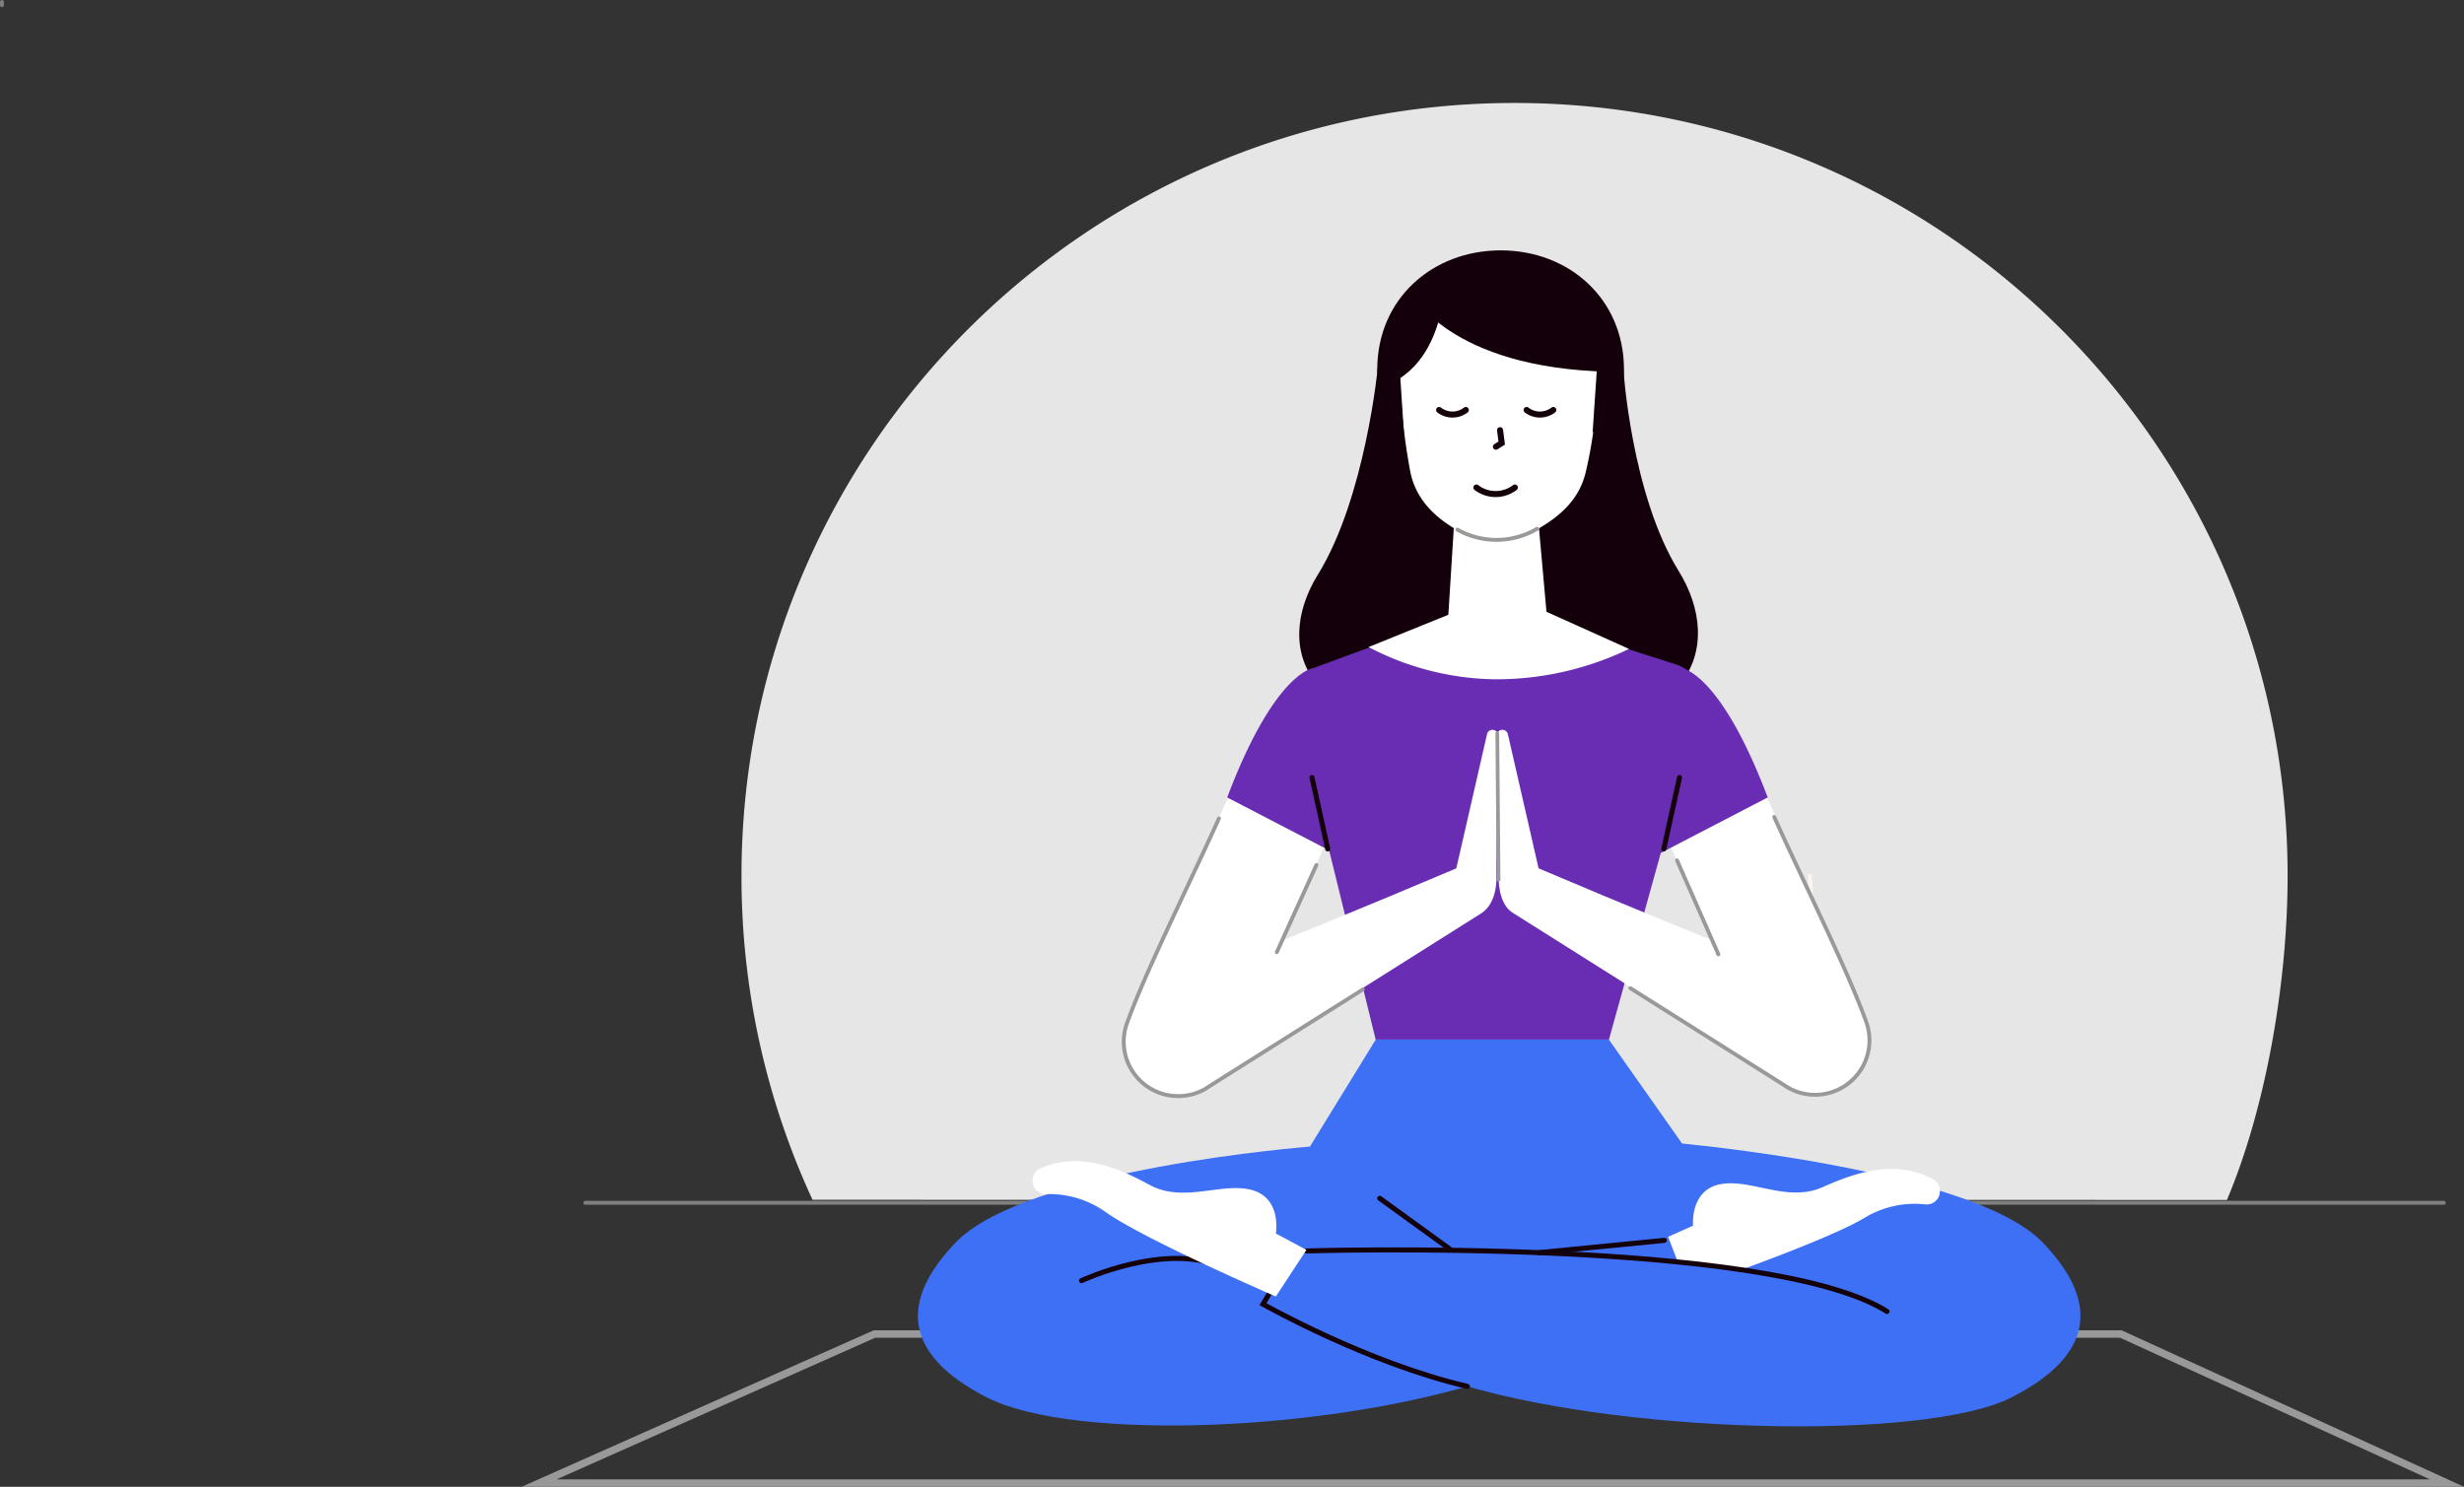 <?xml version="1.0" encoding="UTF-8"?> <svg xmlns="http://www.w3.org/2000/svg" id="OBJECTS" viewBox="0 0 633.77 382.49"><rect x="0" y="0" width="633.77" height="382.49" fill="#333333" stroke="none"/><title>StressFreeHR-ill</title><path d="M192.75,363.33A198.18,198.18,0,0,1,174.48,280c0-109.81,89-198.84,198.84-198.84s198.84,89,198.84,198.84c0,27.43-5.56,59.6-15.61,83.37" transform="translate(16.24 -54.67)" style="fill:#e6e6e6"></path><line x1="150.53" y1="309.43" x2="628.58" y2="309.43" style="fill:none;stroke:gray;stroke-linecap:round;stroke-linejoin:round"></line><path d="M337.25,380.55A77.73,77.73,0,0,0,340,362.26c-2.8,8-8.54,14.9-13.13,19.14C330.33,381.2,333.79,380.66,337.25,380.55Z" transform="translate(16.24 -54.67)" style="fill:#94d0db;fill-rule:evenodd"></path><path d="M274.84,381c1.54,0,3.06,0,4.59-.06-2.06-1.6-4.47-3.6-7.32-6.11.5,2.18,1,4.22,1.41,6.19Z" transform="translate(16.24 -54.67)" style="fill:#94d0db;fill-rule:evenodd"></path><line x1="467.1" y1="252.97" x2="465.51" y2="224.89" style="fill:none;stroke:#fbf4ef;stroke-miterlimit:10;stroke-width:1.046px"></line><polygon points="224.92 343.19 138.66 381.54 629.39 381.54 545.51 343.19 224.92 343.19" style="fill:none;stroke:#999;stroke-miterlimit:10;stroke-width:1.906px"></polygon><polygon points="353.86 267.44 336.92 294.98 369.41 333.56 402.18 333.56 432.74 294.32 413.82 267.44 353.86 267.44" style="fill:#3d70f4"></polygon><path d="M320.68,349.64s-72.88,5.64-91.17,24.73-7.74,31.74,8.13,39.82c22.34,11.37,88.31,8.93,130.08-4.88l6.83-39.81Z" transform="translate(16.24 -54.67)" style="fill:#3d70f4"></path><path d="M414.62,348.69s76.32,6.59,94.61,25.68,7.74,31.74-8.13,39.82c-22.34,11.37-102.87,9.48-144.64-4.33l7.73-40.36Z" transform="translate(16.24 -54.67)" style="fill:#3d70f4"></path><path d="M431.72,381.27l-16.41-1.95-2.5-6.47,6.43-2.86s-.89-9.15,7-10.67,17.25,4.83,26.38.73c8.43-3.77,18.74-7.24,28.35-2a3.42,3.42,0,0,1,1.61,4l0,.11a3.43,3.43,0,0,1-3.63,2.35,24.86,24.86,0,0,0-15.42,3.35c-6,3.67-20.69,9.35-31.74,13.42Z" transform="translate(16.24 -54.67)" style="fill:#fff"></path><line x1="395.88" y1="322.25" x2="428.09" y2="319.09" style="fill:none;stroke:#14000b;stroke-linecap:round;stroke-miterlimit:10;stroke-width:1.295px"></line><path d="M361.18,411.32c-25.68-5.93-52.56-21.14-52.56-21.14l1.61-2.72" transform="translate(16.24 -54.67)" style="fill:none;stroke:#14000b;stroke-linecap:round;stroke-miterlimit:10;stroke-width:1.295px"></path><path d="M319.79,376.49s118.85-3.66,149.33,15.56" transform="translate(16.24 -54.67)" style="fill:none;stroke:#14000b;stroke-linecap:round;stroke-miterlimit:10;stroke-width:1.295px"></path><path d="M261.93,384.13s21.52-10.08,36.23-3.48" transform="translate(16.24 -54.67)" style="fill:none;stroke:#14000b;stroke-linecap:round;stroke-miterlimit:10;stroke-width:1.295px"></path><path d="M311.92,388.21l7.87-12L311.92,372s1.59-9.05-6.13-11.18-17.56,3.46-26.35-1.33c-8.11-4.42-18.11-8.68-28.11-4.23a3.42,3.42,0,0,0-1.91,3.87l0,.12a3.41,3.41,0,0,0,3.43,2.62A25,25,0,0,1,268,366.38C277.78,373.42,311.92,388.21,311.92,388.21Z" transform="translate(16.24 -54.67)" style="fill:#fff"></path><line x1="354.89" y1="308.28" x2="372.87" y2="321.3" style="fill:none;stroke:#14000b;stroke-linecap:round;stroke-miterlimit:10;stroke-width:1.295px"></line><path d="M415.51,201.52c-12.15-19.63-14.2-51.91-14.2-51.91l-29.89-12.34v-1l-1.81.5-1.8-.5v1l-29.67,12s-3.23,33.56-15.39,53.19c-12,19.4-3.39,43.63,46.86,40.06C419.87,246.13,427.53,220.92,415.51,201.52Z" transform="translate(16.24 -54.67)" style="fill:#14000b"></path><path d="M386.3,216.47l28.93,9.26c5.41,2,6.79,8,5.37,13.57l-23,82.81h-60l-20.79-84.55c-.87-3.88,1-9.55,4.73-11L352.85,215Z" transform="translate(16.24 -54.67)" style="fill:#682db3"></path><path d="M407.65,259.41l30.24,67.64a14,14,0,0,0,16.1,8.89h0a14,14,0,0,0,10.2-18.28c-5.94-16.86-23.85-51-30-67.88A14.12,14.12,0,0,0,414,242.32h0A14.13,14.13,0,0,0,407.65,259.41Z" transform="translate(16.24 -54.67)" style="fill:#fff"></path><path d="M416.28,226.54s9.89.89,22.16,33.28l-28.71,14.9-9.34-27.78Z" transform="translate(16.24 -54.67)" style="fill:#682db3"></path><line x1="427.94" y1="218.41" x2="431.99" y2="200.03" style="fill:#682db3;stroke:#14000b;stroke-linecap:round;stroke-miterlimit:10;stroke-width:1.295px"></line><path d="M445.15,304.25c-.82-.27-.36,1.48-72.83-29.21l-3.11,4.16c-.15,4.31.84,8.45,3.51,10.21l71.62,45.15Z" transform="translate(16.24 -54.67)" style="fill:#fff"></path><path d="M369.21,279.2l-.43-35.33a1.43,1.43,0,0,1,1.43-1.45h0a1.44,1.44,0,0,1,1.41,1.21l9.58,41.85Z" transform="translate(16.24 -54.67)" style="fill:#fff"></path><path d="M330.19,259.41,300,327.05a14,14,0,0,1-16.1,8.89h0a14,14,0,0,1-10.21-18.28c5.95-16.86,23.86-51,30-67.88a14.12,14.12,0,0,1,20.25-7.46h0A14.14,14.14,0,0,1,330.19,259.41Z" transform="translate(16.24 -54.67)" style="fill:#fff"></path><path d="M321.56,226.54s-9.9.89-22.16,33.28l28.71,14.9,9.34-27.78Z" transform="translate(16.24 -54.67)" style="fill:#682db3"></path><line x1="341.51" y1="218.41" x2="337.46" y2="200.03" style="fill:#682db3;stroke:#14000b;stroke-linecap:round;stroke-miterlimit:10;stroke-width:1.295px"></line><path d="M292.69,304.25c.82-.27.35,1.48,72.83-29.21l3.11,4.16c.3,4.89-1.16,8.66-3.84,10.41L293.5,334.56Z" transform="translate(16.24 -54.67)" style="fill:#fff"></path><path d="M368.63,279.2l.43-35.33a1.43,1.43,0,0,0-1.43-1.45h0a1.42,1.42,0,0,0-1.41,1.21l-9.58,41.85Z" transform="translate(16.24 -54.67)" style="fill:#fff"></path><line x1="385.12" y1="188.64" x2="385.45" y2="226.32" style="fill:none;stroke:#999;stroke-linecap:round;stroke-linejoin:round;stroke-width:0.953px"></line><path d="M358,212.13l-22.23,9a71.9,71.9,0,0,0,32.33,8.29,78.45,78.45,0,0,0,34.66-7.81l-23.2-10.44Z" transform="translate(16.24 -54.67)" style="fill:#fff"></path><path d="M379.56,190.07a61.68,61.68,0,0,0-8.22,1c-4.79.89-8.71-1.63-9.67,1.62,0,.06-3.91-3.25-3.91-3.25l-2,31.93s12.72,7.76,26.57-.4Z" transform="translate(16.24 -54.67)" style="fill:#fff"></path><path d="M401.47,149.78c0,18.27-14.21,33.08-31.75,33.08S338,168.05,338,149.78s14.22-30.7,31.76-30.7S401.47,131.51,401.47,149.78Z" transform="translate(16.24 -54.67)" style="fill:#14000b"></path><path d="M394.63,150.42a112.55,112.55,0,0,1-3,25.72c-1.47,6.24-5.6,10.59-11.45,14.1l-1.07.63a20.53,20.53,0,0,1-20.46.23h0c-6.33-3.61-10.77-8.36-12.13-15a164.61,164.61,0,0,1-2.76-25.63s-2.36-26.24,25.08-25.73S394.63,150.42,394.63,150.42Z" transform="translate(16.24 -54.67)" style="fill:#fff"></path><polygon points="355.27 104.14 361.11 111.53 359.94 93.52 355.27 104.14" style="fill:#14000b"></polygon><polygon points="414.92 104.14 409.63 111.36 410.84 93.52 414.92 104.14" style="fill:#14000b"></polygon><polyline points="385.83 110.66 386.26 113.98 384.77 114.92" style="fill:none;stroke:#14000b;stroke-linecap:round;stroke-miterlimit:10;stroke-width:1.554px"></polyline><path d="M360.79,160.15a5.65,5.65,0,0,1-6.87,0" transform="translate(16.24 -54.67)" style="fill:none;stroke:#14000b;stroke-linecap:round;stroke-miterlimit:10;stroke-width:1.554px"></path><path d="M383.28,160.15a5.64,5.64,0,0,1-6.86,0" transform="translate(16.24 -54.67)" style="fill:none;stroke:#14000b;stroke-linecap:round;stroke-miterlimit:10;stroke-width:1.554px"></path><path d="M373.4,180.09a8.13,8.13,0,0,1-9.89,0" transform="translate(16.24 -54.67)" style="fill:none;stroke:#14000b;stroke-linecap:round;stroke-miterlimit:10;stroke-width:1.554px"></path><path d="M346.74,130s9.55,19.34,50.8,20.3c0,0,4.46-18.31-16.69-25.58S346.74,130,346.74,130Z" transform="translate(16.24 -54.67)" style="fill:#14000b"></path><path d="M340.87,153.48s12.73-3.73,14.38-24.77C355.25,128.71,342.35,130.67,340.87,153.48Z" transform="translate(16.24 -54.67)" style="fill:#14000b"></path><path d="M379.1,190.71a20.53,20.53,0,0,1-20.47.22" transform="translate(16.24 -54.67)" style="fill:none;stroke:#999;stroke-linecap:round;stroke-linejoin:round"></path><path d="M312.17,299.63l10.18-22.42" transform="translate(16.24 -54.67)" style="fill:none;stroke:#999;stroke-linecap:round;stroke-linejoin:round"></path><path d="M297.29,265.21c-7.92,17.57-19.24,40.18-23.74,52.93A14,14,0,0,0,293.41,335h0a12.85,12.85,0,0,0,1.36-.85l39.53-24.92" transform="translate(16.24 -54.67)" style="fill:none;stroke:#999;stroke-linecap:round;stroke-linejoin:round"></path><line x1="0.5" y1="1.34" x2="0.5" y2="0.5" style="fill:none;stroke:gray;stroke-linecap:round;stroke-linejoin:round"></line><path d="M440.11,264.84c7.92,17.57,19.24,40.18,23.74,52.93A14,14,0,0,1,444,334.66h0a12.85,12.85,0,0,1-1.36-.85l-39.53-24.92" transform="translate(16.24 -54.67)" style="fill:none;stroke:#999;stroke-linecap:round;stroke-linejoin:round"></path><path d="M425.75,300.19,415.11,276" transform="translate(16.24 -54.67)" style="fill:none;stroke:#999;stroke-linecap:round;stroke-linejoin:round"></path></svg> 